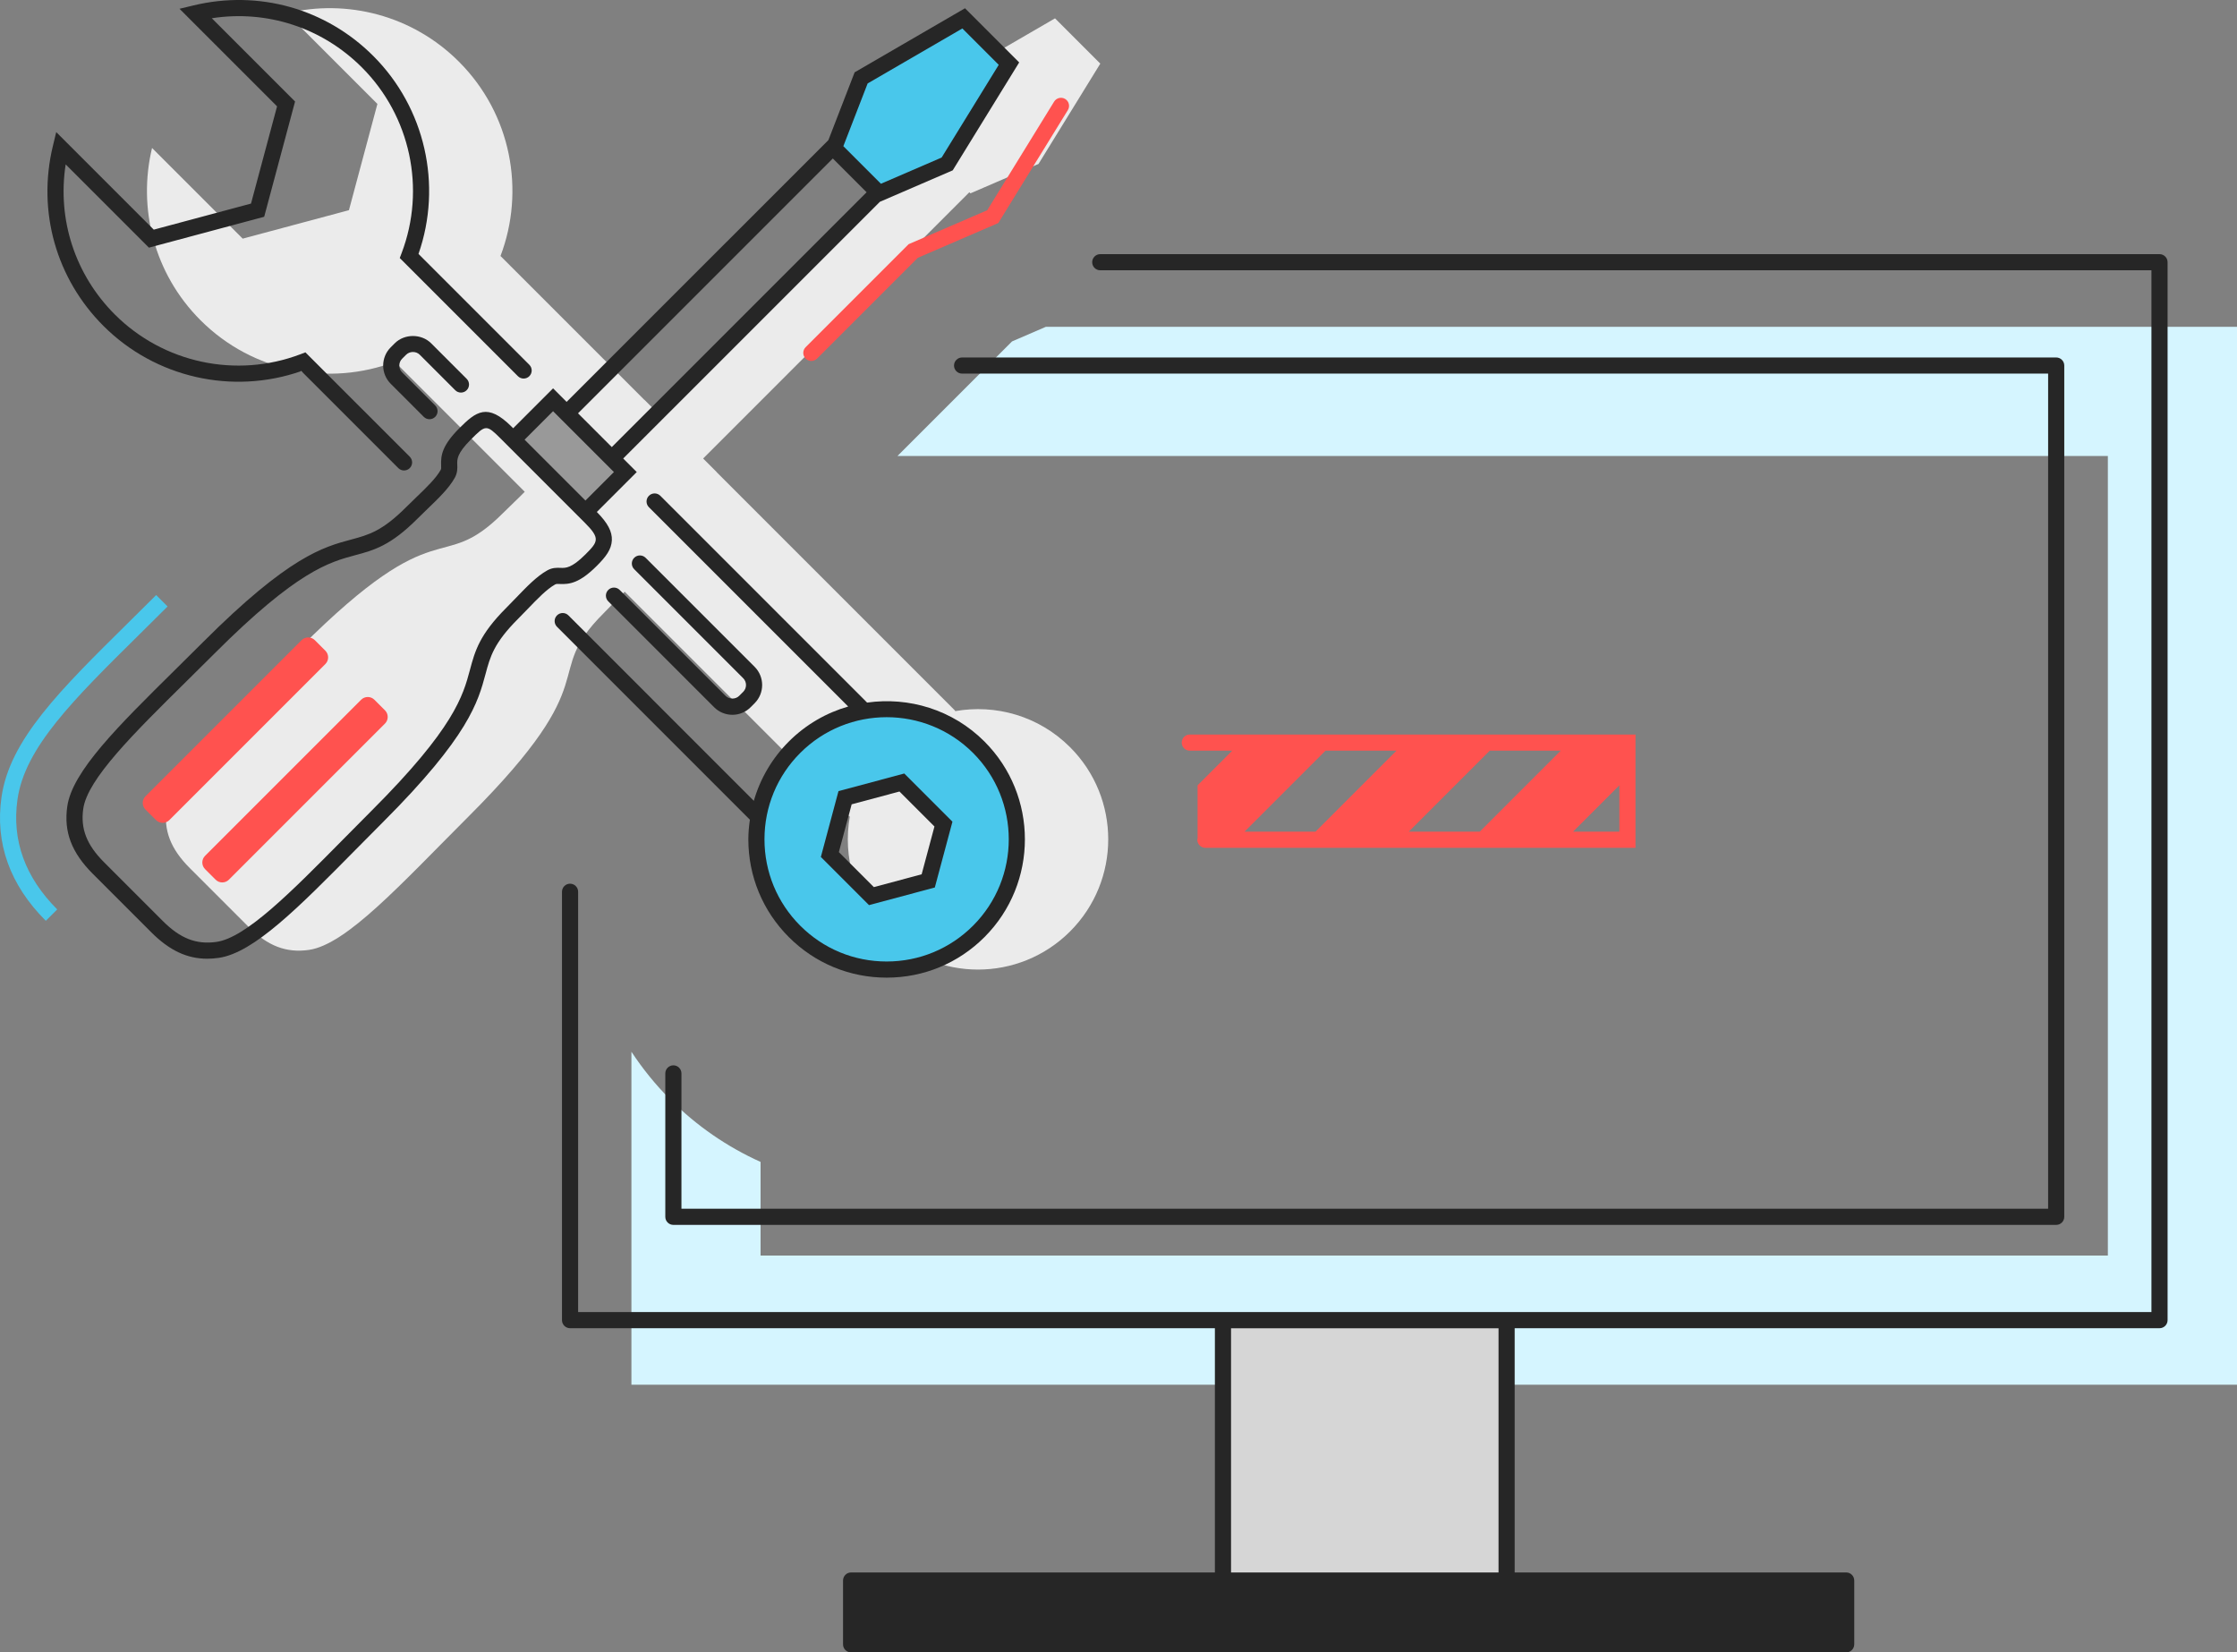 <?xml version="1.0" encoding="utf-8"?>
<!-- Generator: Adobe Illustrator 27.9.0, SVG Export Plug-In . SVG Version: 6.00 Build 0)  -->
<svg version="1.2" baseProfile="tiny" id="tools" xmlns="http://www.w3.org/2000/svg" xmlns:xlink="http://www.w3.org/1999/xlink"
	 x="0px" y="0px" viewBox="0 0 346.433 255.871" overflow="visible" xml:space="preserve">
<rect x="0" y="0" width="346.433" height="255.871" fill="#808080" stroke="none"/>
<path fill="#D5F5FF" d="M161.973,50.603l-5.245,2.265L138.994,70.603h187.44v123.816H117.786
	v-14.5c-5.139-2.313-9.874-5.554-13.978-9.658
	c-2.27-2.271-4.28-4.755-6.022-7.401v51.559h248.648V50.603H161.973z"/>
<path fill="#EBEBEB" d="M165.72,115.703c-4.852-4.852-11.559-6.704-17.837-5.578
	l0.056-0.056L110.976,73.107l0.012-0.012l-2.098-2.098l41.228-41.228l0.17,0.17
	l10.542-4.553l9.568-15.533l-3.856-3.856l-3.155-3.155l-15.883,9.217
	l-4.212,10.883l-0.17-0.17l-41.228,41.228v0l-2.098-2.098l-0.012,0.012
	L77.509,39.64c3.839-10.099,1.699-21.952-6.436-30.087
	C63.843,2.322,53.672-0.177,44.408,2.053l14.039,14.039L54.038,32.545l-16.453,4.409
	L23.547,22.915c-2.23,9.264,0.268,19.434,7.499,26.666
	c8.135,8.135,19.988,10.275,30.087,6.435L81.264,76.148
	c-1.021,1.05-2.203,2.137-3.351,3.285c-9.842,9.842-9.619-0.937-31.422,20.867
	c-10.525,10.525-19.857,18.926-20.689,24.756c-0.499,3.498,0.601,6.374,3.597,9.37
	c2.036,2.036,7.031,7.031,9.067,9.067c2.997,2.997,5.872,4.096,9.37,3.597
	c5.83-0.831,14.231-10.164,24.756-20.689
	c21.803-21.803,11.024-21.58,20.867-31.422c1.148-1.148,2.235-2.33,3.285-3.351
	l34.817,34.818l0.056-0.056c-1.126,6.278,0.726,12.986,5.578,17.837
	c7.877,7.877,20.647,7.877,28.524,0C173.596,136.35,173.596,123.579,165.72,115.703z
	"/>
<rect x="189.394" y="204.427" fill="#D6D6D6" width="43.927" height="40.311"/>
<rect x="80.244" y="66.219" transform="matrix(0.707 0.707 -0.707 0.707 75.734 -41.662)" fill="#999999" width="15.827" height="8.737"/>
<g>
	<polygon fill="#49C7EB" points="156.252,9.509 152.397,5.653 149.242,2.498 133.359,11.715 
		129.146,22.598 132.299,25.751 136.142,29.594 146.685,25.041 	"/>
	<path fill="#49C7EB" d="M123.049,115.703c-7.877,7.877-7.877,20.647,0,28.524
		c7.877,7.877,20.647,7.877,28.524,0c7.877-7.877,7.877-20.647,0-28.524
		C143.697,107.826,130.926,107.826,123.049,115.703z M146.107,127.608l-2.357,8.796
		l-8.796,2.357l-6.439-6.439l2.357-8.796l8.796-2.357L146.107,127.608z"/>
	<path fill="#49C7EB" d="M7.094,142.584c-5.57-5.57-7.878-12.016-6.86-19.157
		c1.264-8.866,8.988-16.493,19.678-27.048c1.389-1.371,2.82-2.784,4.273-4.238
		l1.768,1.768c-1.458,1.458-2.893,2.875-4.284,4.25
		c-10.343,10.212-17.815,17.59-18.96,25.622
		c-0.901,6.321,1.169,12.053,6.153,17.037L7.094,142.584z"/>
</g>
<g>
	<path fill="#FF524F" d="M33.391,136.215l-1.634-1.634c-0.568-0.568-0.568-1.489,0-2.057
		l24.169-24.169c0.568-0.568,1.489-0.568,2.057,0l1.634,1.634
		c0.568,0.568,0.568,1.489,0,2.057L35.447,136.215
		C34.879,136.783,33.959,136.783,33.391,136.215z"/>
	<path fill="#FF524F" d="M24.165,126.989l-1.634-1.634c-0.568-0.568-0.568-1.489,0-2.057
		l24.169-24.169c0.568-0.568,1.489-0.568,2.057,0l1.634,1.634
		c0.568,0.568,0.568,1.489,0,2.057l-24.169,24.169
		C25.653,127.557,24.732,127.557,24.165,126.989z"/>
	<path fill="#FF524F" d="M125.649,55.893c-0.32,0-0.64-0.122-0.884-0.366
		c-0.488-0.488-0.488-1.279,0-1.768l15.948-15.948l12.173-5.256l10.359-16.818
		c0.362-0.587,1.132-0.77,1.72-0.409c0.587,0.362,0.771,1.132,0.409,1.72
		l-10.773,17.489l-12.458,5.379l-15.61,15.61
		C126.289,55.77,125.969,55.893,125.649,55.893z"/>
	<path fill="#FF524F" d="M184.256,113.739c-0.69,0-1.25,0.56-1.25,1.25s0.56,1.25,1.25,1.25h6.573
		l-5.365,5.365v8.216c-0.013,0.072-0.043,0.138-0.043,0.214
		c0,0.69,0.56,1.25,1.25,1.25h66.61v-17.545H184.256z M241.704,116.239l-12.545,12.545
		h-10.992l12.545-12.545H241.704z M216.267,116.239l-12.545,12.545h-10.992
		l12.545-12.545H216.267z M243.606,128.784l7.176-7.176v7.176H243.606z"/>
</g>
<g>
	<path fill="#262626" d="M104.282,189.67h214.151c0.69,0,1.25-0.56,1.25-1.25V56.603
		c0-0.69-0.56-1.25-1.25-1.25H148.994c-0.69,0-1.25,0.56-1.25,1.25s0.56,1.25,1.25,1.25h168.189
		v129.316H105.532v-20.957c0-0.69-0.56-1.25-1.25-1.25s-1.25,0.56-1.25,1.25v22.207
		C103.032,189.11,103.591,189.67,104.282,189.67z"/>
	<path fill="#262626" d="M334.433,39.353H170.391c-0.69,0-1.25,0.56-1.25,1.25s0.56,1.25,1.25,1.25
		h162.792v161.316H89.532v-65.083c0-0.69-0.56-1.25-1.25-1.25s-1.25,0.56-1.25,1.25v66.333
		c0,0.69,0.56,1.25,1.25,1.25h99.862v37.818h-56.337c-0.69,0-1.25,0.56-1.25,1.25v9.883
		c0,0.69,0.56,1.25,1.25,1.25h154.101c0.69,0,1.25-0.56,1.25-1.25v-9.883
		c0-0.69-0.56-1.25-1.25-1.25h-51.337v-37.818h99.862c0.69,0,1.25-0.56,1.25-1.25V40.603
		C335.683,39.913,335.124,39.353,334.433,39.353z M190.644,243.488v-37.812h41.427
		v37.812H190.644z"/>
	<path fill="#262626" d="M152.457,114.819c-4.947-4.947-11.728-6.939-18.173-6.025
		L102.261,76.77c-0.488-0.488-1.279-0.488-1.768,0s-0.488,1.279,0,1.768
		l30.863,30.863c-3.367,0.969-6.542,2.771-9.19,5.418
		c-2.598,2.598-4.435,5.749-5.425,9.184l-28.713-28.714
		c-0.488-0.488-1.279-0.488-1.768,0s-0.488,1.279,0,1.768l29.87,29.87
		c-0.141,1-0.238,2.01-0.238,3.037c0,5.721,2.228,11.1,6.274,15.146
		c4.045,4.046,9.424,6.274,15.146,6.274c5.722,0,11.101-2.228,15.146-6.274
		C160.808,136.759,160.808,123.17,152.457,114.819z M150.689,143.343
		c-3.573,3.573-8.325,5.542-13.378,5.542c-5.053,0-9.805-1.968-13.378-5.542
		s-5.542-8.324-5.542-13.378c0-5.054,1.968-9.805,5.542-13.378
		c3.689-3.688,8.533-5.532,13.378-5.532c4.844,0,9.69,1.844,13.378,5.532
		C158.066,123.963,158.066,135.966,150.689,143.343z"/>
	<path fill="#262626" d="M129.852,122.505l-2.73,10.19l7.459,7.459l10.19-2.73
		l2.73-10.19l-7.46-7.46L129.852,122.505z M142.73,135.383l-7.402,1.983
		l-5.418-5.418l1.983-7.402l7.402-1.983l5.419,5.419L142.73,135.383z"/>
	<path fill="#262626" d="M46.666,57.464l15.022,15.021
		c0.244,0.244,0.564,0.366,0.884,0.366s0.64-0.122,0.884-0.366
		c0.488-0.488,0.488-1.279,0-1.768L47.298,54.56l-0.756,0.288
		c-9.952,3.785-21.239,1.368-28.759-6.151c-6.171-6.171-8.934-14.721-7.612-23.243
		l12.895,12.894l17.847-4.782l4.782-17.847L32.801,2.825
		c8.52-1.322,17.071,1.441,23.243,7.612c7.52,7.519,9.934,18.808,6.151,28.759
		l-0.288,0.756l18.301,18.301c0.488,0.488,1.279,0.488,1.768,0
		s0.488-1.279,0-1.768L64.81,39.319c3.727-10.679,1.023-22.628-6.999-30.65
		C50.478,1.334,40.069-1.592,29.969,0.838l-2.168,0.522L42.907,16.466l-4.035,15.059
		l-15.059,4.035L8.707,20.454l-0.522,2.168c-2.431,10.099,0.497,20.507,7.831,27.842
		C24.038,58.487,35.988,61.191,46.666,57.464z"/>
	<path fill="#262626" d="M62.898,54.926c0.562-0.563,1.541-0.562,2.104,0l5.499,5.499
		c0.488,0.488,1.279,0.488,1.768,0s0.488-1.28,0-1.768L66.77,53.159
		c-1.506-1.506-4.133-1.506-5.639-0l-0.626,0.625
		c-1.554,1.555-1.554,4.085,0,5.64l5.125,5.125
		c0.244,0.244,0.564,0.366,0.884,0.366s0.64-0.122,0.884-0.366
		c0.488-0.488,0.488-1.28,0-1.768L62.273,57.655
		c-0.58-0.58-0.58-1.524-0.001-2.104L62.898,54.926z"/>
	<path fill="#262626" d="M114.472,107.75c-0.562,0.562-1.542,0.562-2.104,0L95.967,91.35
		c-0.488-0.488-1.279-0.488-1.768,0s-0.488,1.279,0,1.768l16.4,16.4
		c0.777,0.777,1.799,1.167,2.82,1.167s2.042-0.389,2.82-1.167l0.625-0.625
		c1.555-1.555,1.555-4.085,0-5.64L99.983,86.373
		c-0.488-0.488-1.279-0.488-1.768,0s-0.488,1.279,0,1.768l16.881,16.881
		c0.58,0.58,0.58,1.524,0,2.104L114.472,107.75z"/>
	<path fill="#262626" d="M86.705,90.428c1.473,0.063,3.025-0.112,5.731-2.818
		c1.384-1.384,2.254-2.525,2.32-3.941c0.063-1.358-0.64-2.68-2.327-4.393
		l6.181-6.181l-2.098-2.098l39.747-39.747l11.283-4.872l10.293-16.709
		l-8.389-8.389L132.352,11.2l-4.06,10.491L87.749,62.233l-2.098-2.098
		l-6.178,6.178c-0.127-0.127-0.212-0.212-0.241-0.241
		c-3.74-3.741-5.513-2.347-8.097,0.236c-2.705,2.705-2.876,4.254-2.818,5.73
		c0.018,0.445,0.013,0.576-0.079,0.738c-0.722,1.292-2.216,2.73-3.799,4.253
		c-0.515,0.495-1.04,1-1.557,1.518c-3.719,3.719-5.834,4.286-8.512,5.004
		c-4.291,1.151-9.632,2.584-22.91,15.862c-1.469,1.468-2.914,2.896-4.316,4.28
		c-8.912,8.8-15.951,15.75-16.726,21.182
		c-0.56,3.922,0.659,7.14,3.951,10.431l9.067,9.067
		c2.78,2.781,5.507,4.082,8.652,4.082c0.578,0,1.169-0.044,1.778-0.131
		c5.432-0.774,12.38-7.811,21.177-16.72c1.387-1.404,2.816-2.852,4.287-4.322
		c13.278-13.278,14.71-18.619,15.862-22.91c0.718-2.678,1.286-4.793,5.004-8.512
		c0.517-0.517,1.021-1.041,1.516-1.555c1.523-1.583,2.962-3.078,4.255-3.801
		C86.13,90.416,86.262,90.411,86.705,90.428z M134.366,12.922l14.671-8.515
		l5.632,5.632l-8.843,14.356l-9.401,4.06l-5.82-5.82L134.366,12.922z
		 M128.976,24.541l5.229,5.229L94.745,69.229l-5.229-5.229L128.976,24.541z
		 M85.981,64.001l8.764,8.764l0.33,0.33l-4.411,4.411
		c-2.405-2.406-6.837-6.837-9.424-9.424l4.411-4.411L85.981,64.001z
		 M79.911,92.574c-0.484,0.502-0.977,1.015-1.482,1.521
		c-4.192,4.192-4.868,6.713-5.651,9.632c-1.074,4.003-2.411,8.986-15.215,21.791
		c-1.475,1.474-2.908,2.926-4.298,4.333c-8.131,8.234-15.153,15.346-19.75,16.001
		c-3.109,0.439-5.594-0.528-8.31-3.244l-9.067-9.067
		c-2.717-2.717-3.687-5.202-3.244-8.311c0.656-4.598,7.77-11.623,16.007-19.756
		c1.406-1.388,2.855-2.819,4.328-4.292C46.033,88.379,51.015,87.042,55.019,85.968
		c2.919-0.783,5.44-1.459,9.632-5.651c0.506-0.506,1.02-1,1.522-1.484
		c1.72-1.655,3.345-3.218,4.248-4.834c0.445-0.795,0.417-1.495,0.395-2.057
		c-0.032-0.801-0.068-1.708,2.087-3.864c1.18-1.179,1.781-1.781,2.393-1.781
		c0.562,0,1.133,0.509,2.169,1.545c0.029,0.029,0.113,0.113,0.24,0.24
		l-0,0L90.48,80.857c0.036,0.036,0.061,0.061,0.074,0.074
		c2.428,2.429,2.094,2.932,0.114,4.912c-2.156,2.156-3.063,2.118-3.864,2.087
		c-0.561-0.021-1.262-0.05-2.057,0.395C83.131,89.228,81.567,90.853,79.911,92.574z
		"/>
</g>
</svg>
